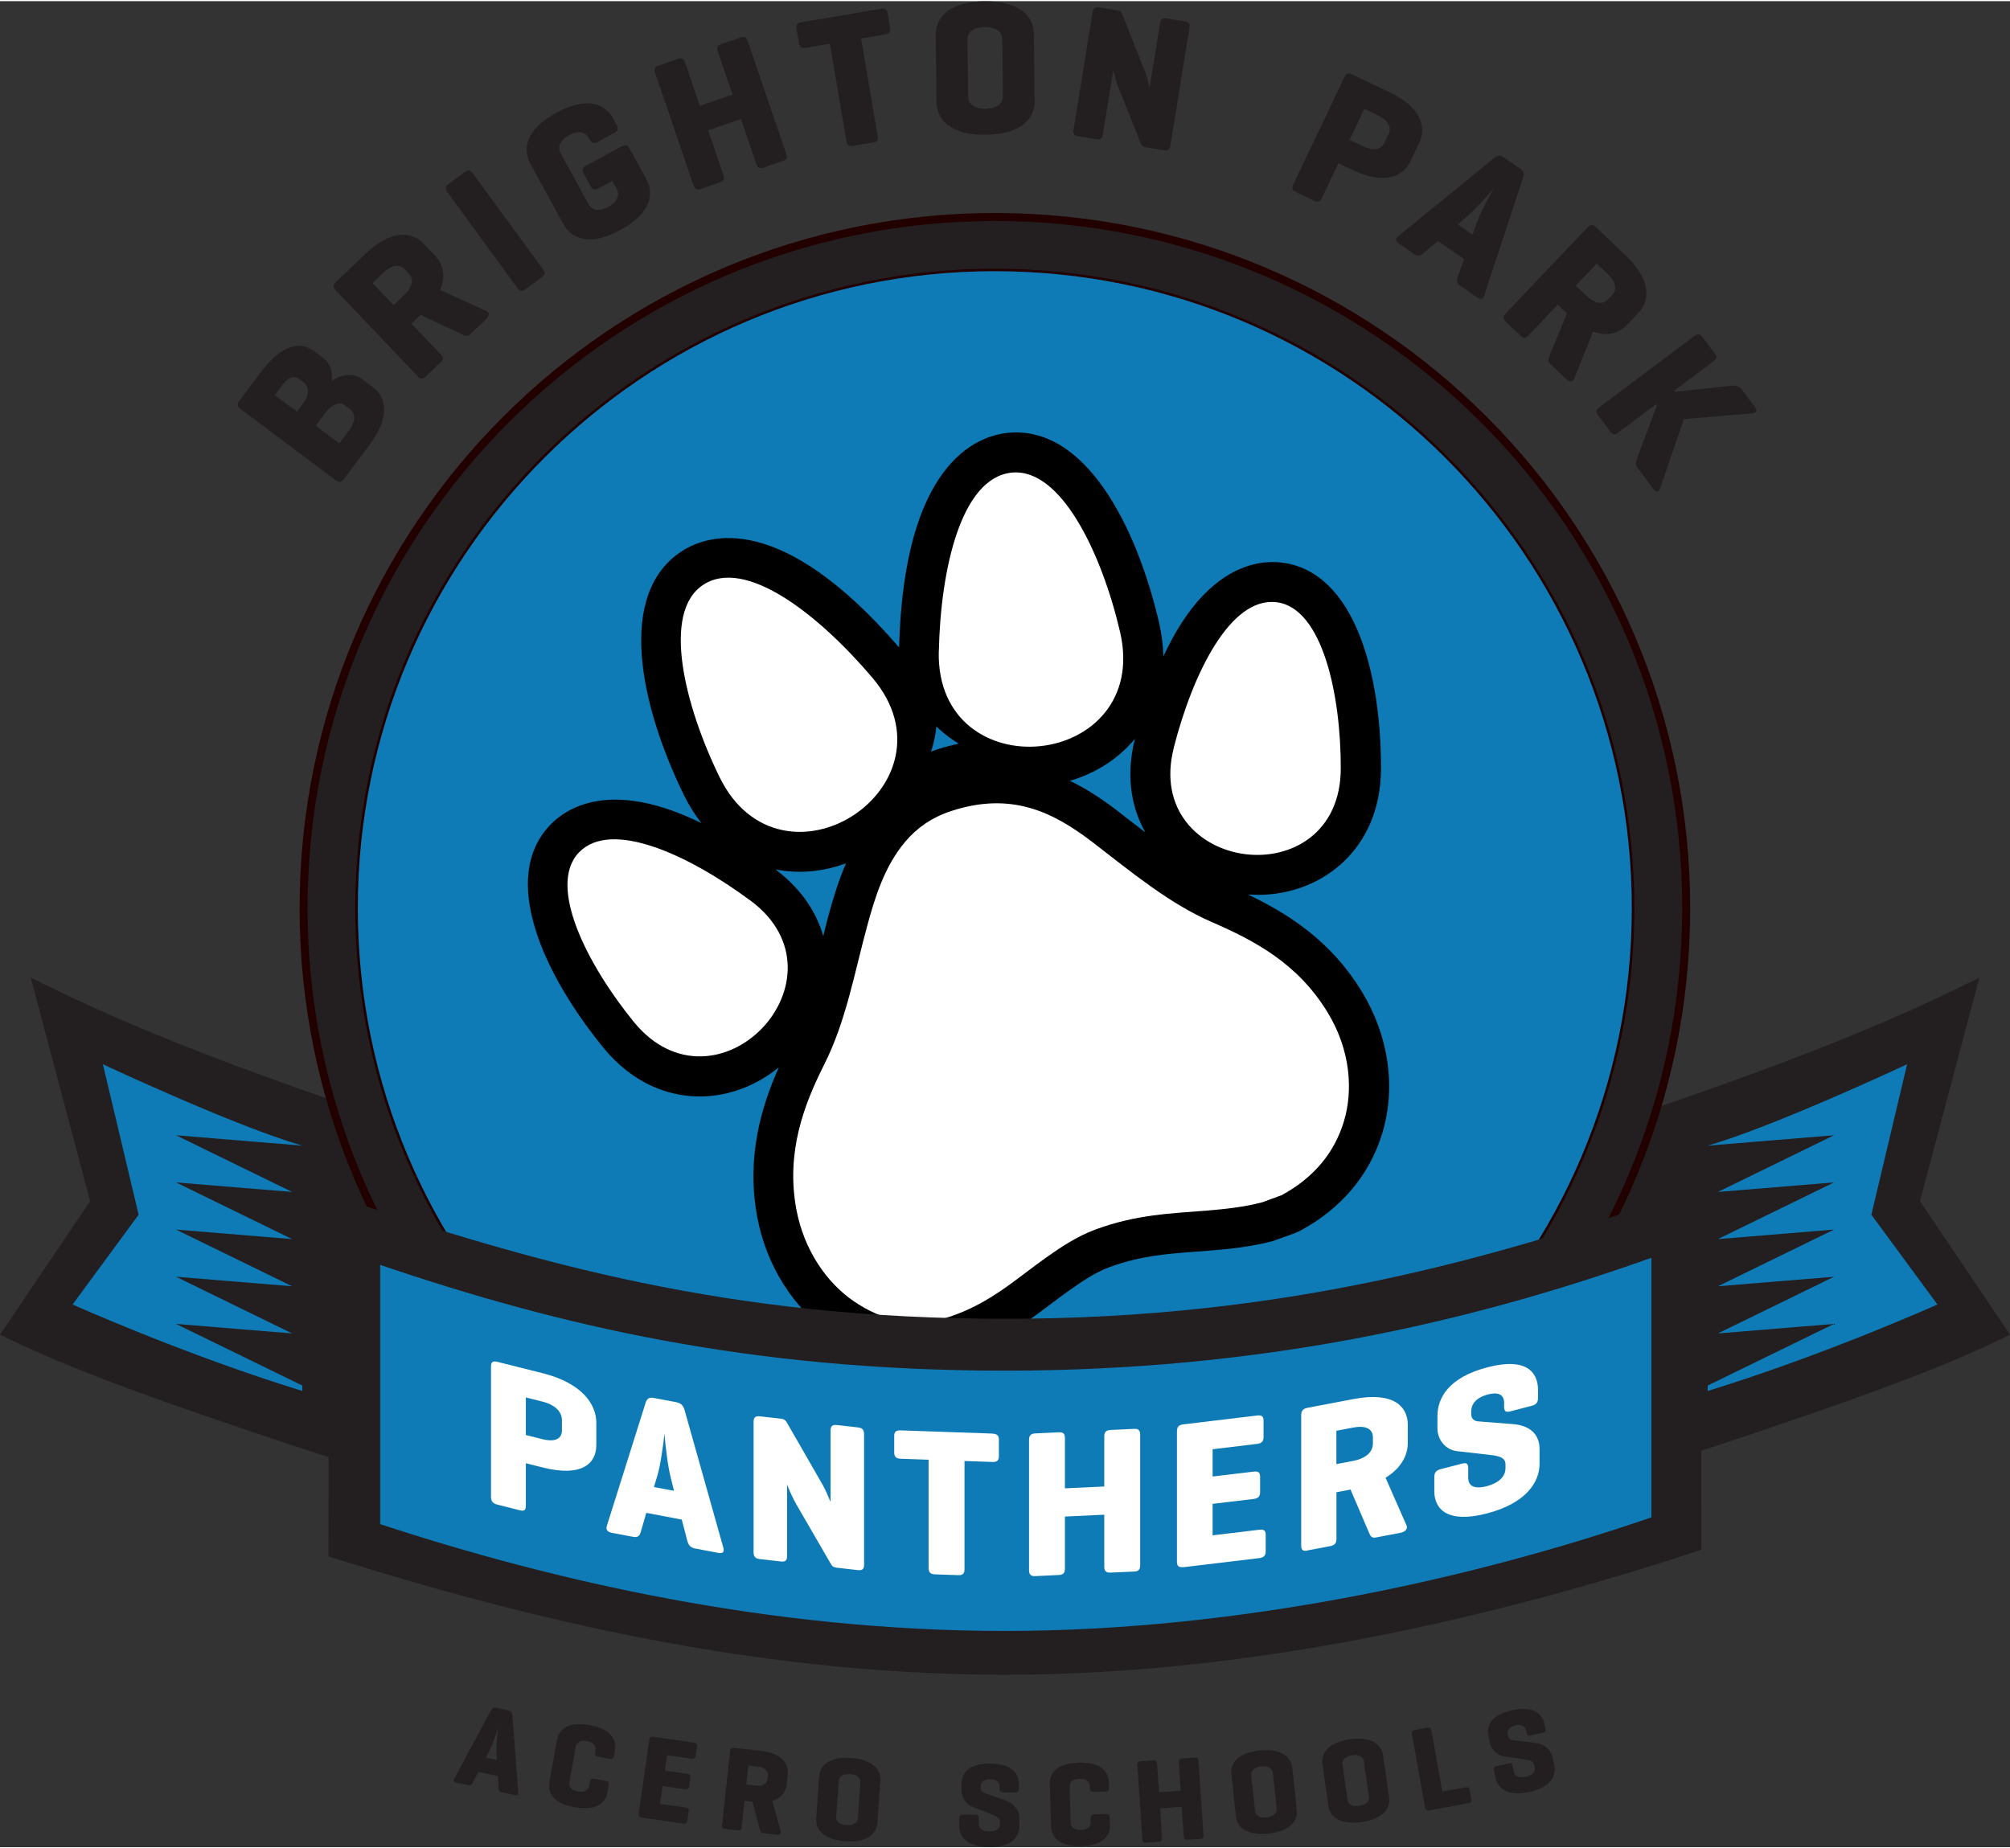 <?xml version="1.0" encoding="UTF-8"?>
<svg id="brighton-park-panthers" xmlns="http://www.w3.org/2000/svg" width="3.49in" height="3.21in" viewBox="0 0 251.39 230.93">
  <rect x="0" y="0" width="251.39" height="230.93" fill="#333333" stroke="none"/>
  <defs>
    <style>
      .cls-1, .cls-2, .cls-3, .cls-4, .cls-5, .cls-6, .cls-7 {
        stroke-width: 0px;
      }

      .cls-1, .cls-3, .cls-8, .cls-4 {
        fill-rule: evenodd;
      }

      .cls-1, .cls-7 {
        fill: #fff;
      }

      .cls-2 {
        fill: #000;
      }

      .cls-9 {
        stroke: #230000;
      }

      .cls-9, .cls-8 {
        stroke-miterlimit: 10;
      }

      .cls-9, .cls-8, .cls-6 {
        fill: #231f20;
      }

      .cls-3, .cls-5 {
        fill: #0f7bb6;
      }

      .cls-8 {
        stroke: #231f20;
      }

      .cls-4 {
        fill: #9d2332;
      }
    </style>
  </defs>
  <g>
    <g>
      <path class="cls-8" d="M64.19,189.1c-35.27-11.34-52.22-16.95-63.45-22.48l11.07-16.41-7.2-27.12c11.23,5.52,24.31,11.13,59.58,22.47v43.53Z"/>
      <path class="cls-3" d="M36.53,166.66l-14.52-7.09,14.52,1.19-14.52-7.09,14.52,1.19-14.52-7.09,14.52,1.19-14.52-7.09,15.8,1.3c-8.4-2.42-24.94-10.18-24.94-10.18l4.47,18.82-8.26,11.23s13.79,6.21,28.73,10.82v-.68l-15.8-7.71,14.52,1.19Z"/>
      <path class="cls-4" d="M61.23,155.79v-7.75l-10.4,4.41c3.41,1.16,6.87,2.28,10.4,3.35Z"/>
    </g>
    <g>
      <path class="cls-8" d="M187.21,189.1c35.27-11.34,52.22-16.95,63.45-22.48l-11.07-16.41,7.2-27.12c-11.23,5.52-24.31,11.13-59.58,22.47v43.53Z"/>
      <path class="cls-3" d="M214.86,166.66l14.52-7.09-14.52,1.19,14.52-7.09-14.52,1.19,14.52-7.09-14.52,1.19,14.52-7.09-15.8,1.3c8.4-2.42,24.94-10.18,24.94-10.18l-4.47,18.82,8.26,11.23s-13.79,6.21-28.73,10.82v-.68s15.8-7.71,15.8-7.71l-14.52,1.19Z"/>
      <path class="cls-4" d="M190.16,155.79v-7.75s10.4,4.41,10.4,4.41c-3.41,1.16-6.87,2.28-10.4,3.35Z"/>
    </g>
  </g>
  <circle class="cls-7" cx="124.42" cy="113.46" r="83.63" transform="translate(-12 14.75) rotate(-6.47)"/>
  <path class="cls-9" d="M37.97,113.46c0-47.75,38.71-86.46,86.46-86.46h0c47.75,0,86.46,38.71,86.46,86.46h0c0,47.75-38.71,86.46-86.46,86.46h0c-47.75,0-86.46-38.71-86.46-86.46h0ZM68.21,57.25c-14.39,14.4-23.28,34.24-23.28,56.21h0c0,21.96,8.89,41.81,23.28,56.21h0c14.4,14.39,34.24,23.28,56.21,23.28h0c21.96,0,41.81-8.89,56.21-23.28h0c14.39-14.4,23.28-34.24,23.28-56.21h0c0-21.97-8.89-41.81-23.28-56.21h0c-14.4-14.39-34.24-23.28-56.21-23.28h0c-21.96,0-41.81,8.89-56.21,23.28h0Z"/>
  <path class="cls-5" d="M204.09,113.46c0,44-35.67,79.67-79.67,79.67s-79.67-35.67-79.67-79.67S80.42,33.78,124.42,33.78s79.67,35.67,79.67,79.67Z"/>
  <g>
    <path class="cls-2" d="M170.3,123.86c-3.77-6.18-8.95-9.59-14.22-12.11.49.03.99.06,1.48.05,3.78-.06,7.36-1.38,10.08-3.78,2.31-2.03,5.06-5.77,5.08-12.03.03-11.71-3.22-24.62-12.41-25.76-2.98-.36-9.54.36-14.81,11.74-.02-1.28-.18-2.67-.52-4.16-2.82-12.18-9.28-24.83-18.99-23.8-3.89.41-12.94,3.87-13.54,26.83-14.79-17.14-23.92-14.15-27.18-12.03-8.19,5.31-5.24,19.21.24,30.45.67,1.37,1.42,2.55,2.21,3.56-11.26-5.52-16.81-1.95-18.89.21-6.42,6.68-.81,18.75,6.59,27.83,3.95,4.85,8.45,6.02,11.52,6.15.27.01.55.01.82.01,3.45-.06,6.84-1.36,9.65-3.65-2.22,4.98-4.07,11.27-2.72,18.64,1.13,6.13,4.52,11.52,9.3,14.78,3.48,2.37,7.2,3.54,10.96,3.48,1.85-.03,3.71-.36,5.56-.98,4.66-1.58,7.97-4.08,10.89-6.29.76-.57,1.51-1.14,2.29-1.69,1.6-1.13,3.3-2.29,5.07-2.94,3.86-1.42,7.16-1.67,10.98-1.95.55-.04,1.1-.08,1.66-.13,2.45-.2,5.09-.47,7.78-1.18l2.73-.98.64-.28c5.19-2.77,8.77-7.02,10.35-12.29,1.72-5.73.78-12.17-2.58-17.67ZM102.97,116.97c-.75-2.63-2.42-5.67-5.97-8.35,1.08.21,2.17.31,3.27.29,1.86-.03,3.74-.39,5.54-1.06-.98,2.27-1.66,4.57-2.24,6.71-.22.8-.41,1.6-.61,2.41ZM117.36,93.55c-.31.1-.61.22-.91.33.24-.76.44-1.54.56-2.33.04-.26.07-.54.1-.82.11.11.22.21.33.31.76.69,1.58,1.31,2.46,1.84-.82.18-1.66.39-2.53.67ZM139.66,101.21c-1.71-1.31-3.65-2.62-5.85-3.68,3.24-.94,6.07-2.76,8.13-5.25-1.3,5.21-.15,9.11,1.3,11.7-.5-.39-1.01-.78-1.52-1.17-.69-.53-1.37-1.07-2.07-1.6Z"/>
    <path class="cls-1" d="M109.12,84.65c5.63,6.65,2.86,13.79-2.42,17.22-5.28,3.43-12.88,3.02-16.71-4.81-4.34-8.88-7.3-20.63-2.02-24.06,5.28-3.43,14.41,3.7,21.15,11.65Z"/>
    <path class="cls-1" d="M93.87,112.52c6.46,4.79,5.46,11.79,1.43,15.98-4.03,4.19-10.95,5.42-16.03-.81-5.76-7.07-10.89-17.01-6.86-21.2,4.03-4.19,13.73.3,21.45,6.03Z"/>
    <path class="cls-1" d="M117.41,81.35c-.19,8.71,6.47,12.51,12.73,11.84,6.26-.67,11.91-5.77,9.95-14.26-2.23-9.63-7.33-20.62-13.59-19.95s-8.86,11.95-9.08,22.37Z"/>
    <path class="cls-1" d="M146.81,93.39c-2,7.79,3.19,12.6,8.95,13.32,5.77.71,11.92-2.69,11.93-10.73.02-9.12-2.26-20.07-8.03-20.79-5.77-.71-10.47,8.88-12.86,18.2Z"/>
    <path class="cls-1" d="M160.17,149.41c-.76.28-1.52.56-2.28.84-2.31.61-4.7.86-6.92,1.04-4.54.37-8.83.48-13.96,2.37-2.33.86-4.36,2.23-6.23,3.55-3.7,2.63-6.89,5.63-11.9,7.33-4.84,1.64-8.89.29-12.09-1.9-3.32-2.26-6.24-6.34-7.2-11.55-1.29-7.04.91-12.94,3.49-18.06,2.69-5.34,3.74-11.25,5.33-17.16,1.04-3.88,2.25-7.7,4.84-10.76,1.4-1.65,3.25-2.99,5.72-3.8,7.54-2.47,12.76.14,17.65,3.88,4.86,3.73,9.57,7.68,14.96,10.02,5.36,2.33,10.72,5.16,14.45,11.27,2.94,4.81,3.19,9.86,2.06,13.63-1.15,3.83-3.67,7.05-7.91,9.32Z"/>
  </g>
  <g>
    <path class="cls-6" d="M42.98,59.8c-.3.4-.59.43-.99.13l-11.91-8.92c-.4-.3-.46-.59-.16-.99l2.71-3.61c2.71-3.61,5-3.87,6.65-2.63l1.06.79c.92.69,1.3,1.66,1.15,2.9,1.37-.83,2.74-.98,3.76-.21l1.42,1.06c1.65,1.24,2.2,3.63-.5,7.24l-3.18,4.25ZM34.37,49.28l2.77,2.07.75-1c.71-.94.94-2.02.04-2.7l-.5-.37c-.88-.66-1.6.06-2.31,1l-.75,1ZM39.48,53.1l2.96,2.22,1.22-1.63c.71-.94.96-2.01.08-2.67l-.61-.46c-.73-.55-1.72-.03-2.42.91l-1.22,1.63Z"/>
    <path class="cls-6" d="M53.25,46.98c-.37.35-.65.32-1-.04l-10.26-10.78c-.35-.37-.36-.65,0-1l3.75-3.58c3.27-3.11,5.82-2.73,7.25-1.23l1.44,1.51c.94.99,1.38,2.46.61,4.26l5.78,2.65c.42.2.39.62.01.98l-2.02,1.92c-.31.3-.62.22-1.05,0l-5.15-2.42-1.15,1.09,3.66,3.84c.35.37.38.64.01.98l-1.88,1.79ZM46.59,35.26l2.63,2.76,1.39-1.32c.85-.81,1.27-1.84.51-2.64l-.48-.5c-.76-.8-1.81-.43-2.66.38l-1.39,1.32Z"/>
    <path class="cls-6" d="M67.91,33.54c.3.41.29.68-.12.98l-2.09,1.53c-.41.3-.69.24-.99-.17l-8.77-12.01c-.3-.41-.27-.69.14-.99l2.09-1.53c.41-.3.67-.22.97.19l8.77,12.01Z"/>
    <path class="cls-6" d="M77.79,18.18c.44-.24.71-.2.95.24l2.06,3.77c.99,1.81.75,4.27-3.21,6.43-3.96,2.17-6.16,1.04-7.15-.77l-4.08-7.45c-.99-1.81-.75-4.27,3.21-6.44,3.96-2.17,6.16-1.04,7.15.77l.41.76c.24.44.2.71-.24.95l-2.17,1.19c-.44.24-.71.14-.96-.3l-.08-.15c-.53-.97-1.49-.97-2.52-.4s-1.53,1.36-1,2.32l3.41,6.23c.53.97,1.46.98,2.5.41s1.55-1.37,1.02-2.34l-.5-.91-1.73.94c-.44.24-.72.18-.97-.26l-.9-1.64c-.24-.44-.13-.69.31-.94l4.46-2.44Z"/>
    <path class="cls-6" d="M87.51,13.09l4.11-1.4-1.85-5.4c-.16-.48-.05-.74.43-.91l2.45-.84c.48-.16.71-.01.87.46l4.81,14.08c.16.48.07.74-.4.9l-2.45.84c-.48.16-.73.02-.89-.46l-1.91-5.61-4.11,1.4,1.91,5.61c.16.48.07.74-.4.9l-2.45.84c-.48.16-.73.02-.89-.46l-4.81-14.08c-.16-.48-.05-.74.43-.91l2.45-.84c.48-.16.71-.01.87.46l1.84,5.4Z"/>
    <path class="cls-6" d="M110.19.96c.5-.08.74.04.82.54l.31,1.85c.08.5-.1.72-.59.81l-3.03.51,2.07,12.19c.08.5-.05.74-.54.82l-2.56.43c-.5.08-.72-.1-.81-.59l-2.07-12.19-3.03.51c-.5.08-.74-.07-.83-.57l-.31-1.85c-.08-.5.1-.7.6-.78l9.96-1.69Z"/>
    <path class="cls-6" d="M117.04,4.18c-.02-2.06,1.56-4.12,6.07-4.17,4.51-.05,6.17,1.97,6.19,4.03l.1,8.5c.02,2.06-1.58,4.12-6.1,4.17-4.51.05-6.14-1.97-6.17-4.03l-.1-8.5ZM125.35,4.78c-.01-1.1-1.03-1.55-2.2-1.54-1.18.01-2.16.48-2.14,1.58l.08,7.1c.01,1.1,1,1.55,2.18,1.54,1.18-.01,2.18-.48,2.17-1.59l-.08-7.1Z"/>
    <path class="cls-6" d="M146.38,18.05c-.08.5-.28.68-.78.6l-2.32-.38c-.36-.06-.48-.18-.59-.44l-2.77-6.92c-.28-.7-.52-1.59-.67-2.3l-1.31,8.06c-.08.5-.28.68-.78.6l-2.32-.38c-.5-.08-.65-.32-.57-.82l2.38-14.69c.08-.5.3-.68.8-.6l2.32.38c.31.05.46.17.55.38l2.92,7.36c.2.54.4,1.3.54,1.91l1.31-8.06c.08-.5.3-.68.8-.6l2.32.38c.5.08.63.32.55.82l-2.38,14.69Z"/>
    <path class="cls-6" d="M167.4,20.27l-2.07,4.36c-.22.46-.46.58-.92.36l-2.34-1.11c-.45-.22-.54-.49-.32-.95l6.4-13.43c.22-.46.48-.57.94-.35l4.68,2.23c4.07,1.94,4.63,4.46,3.74,6.33l-1.1,2.32c-.89,1.86-3.19,3.02-7.27,1.08l-1.73-.83ZM170.64,13.47l-1.85,3.88,1.73.83c1.06.51,2.17.53,2.64-.47l.51-1.06c.47-1-.24-1.84-1.3-2.35l-1.73-.83Z"/>
    <path class="cls-6" d="M190.17,20.98c.42.29.48.62.32,1.1l-4.85,14.72c-.14.46-.43.58-.84.29l-2.2-1.51c-.42-.29-.44-.63-.28-1.07l.79-2.25-3.28-2.26-1.82,1.54c-.36.31-.69.4-1.1.12l-2-1.37c-.42-.29-.4-.6-.03-.89l12.01-9.8c.39-.31.72-.38,1.14-.09l2.14,1.47ZM184.62,27.94c.53-1.5,1.55-3.36,2.24-4.57-.79.94-2.45,2.8-3.53,3.69l-1.03.86,1.86,1.28.46-1.26Z"/>
    <path class="cls-6" d="M188.32,40.06c-.37-.35-.35-.64,0-1l10.26-10.78c.35-.36.64-.39,1-.04l3.75,3.58c3.27,3.11,3.01,5.68,1.58,7.18l-1.44,1.51c-.94.99-2.39,1.5-4.22.82l-2.37,5.9c-.18.43-.6.42-.98.06l-2.02-1.92c-.31-.3-.25-.61-.06-1.05l2.16-5.26-1.15-1.09-3.66,3.84c-.35.37-.62.41-.98.06l-1.88-1.79ZM199.71,32.83l-2.63,2.76,1.39,1.32c.85.81,1.9,1.18,2.66.38l.48-.5c.76-.8.35-1.83-.51-2.64l-1.39-1.32Z"/>
    <path class="cls-6" d="M207.63,60.96c-.14.41-.49.55-.79.14l-2.04-2.73c-.3-.4-.17-.83-.03-1.24l2.45-6.54-.12-.15-4.71,3.53c-.4.3-.68.3-.98-.11l-1.55-2.07c-.3-.4-.24-.69.16-.99l11.91-8.92c.4-.3.69-.28.99.13l1.55,2.07c.3.4.23.67-.17.97l-4.9,3.67.12.15,7.07-.77c.45-.04.95.07,1.25.47l1.71,2.29c.3.4.08.66-.38.7l-8.57.72-2.98,8.68Z"/>
  </g>
  <g>
    <path class="cls-6" d="M63.63,213.83c.31.07.42.24.45.56l.73,9.66c.03.3-.11.44-.42.37l-1.63-.35c-.31-.07-.41-.25-.42-.55l-.08-1.49-2.44-.52-.68,1.33c-.13.26-.3.4-.61.33l-1.48-.31c-.31-.07-.38-.25-.23-.51l4.59-8.54c.15-.27.33-.39.64-.33l1.58.34ZM62.1,219.18c-.05-.99.09-2.31.2-3.18-.23.73-.74,2.2-1.15,2.98l-.39.75,1.38.29-.04-.84Z"/>
    <path class="cls-6" d="M75.98,224.06c-.23,1.27-1.31,2.37-4.08,1.88-2.78-.49-3.41-1.9-3.18-3.17l.93-5.23c.23-1.27,1.31-2.37,4.08-1.88s3.41,1.9,3.18,3.17l-.12.68c-.06.31-.18.42-.49.37l-1.52-.27c-.31-.06-.41-.21-.35-.52l.04-.25c.12-.68-.35-1.05-1.07-1.18-.72-.13-1.28.06-1.4.74l-.78,4.37c-.12.68.33,1.05,1.06,1.18.72.13,1.29-.06,1.41-.74l.08-.47c.05-.31.2-.42.51-.37l1.52.27c.31.06.39.21.33.52l-.16.9Z"/>
    <path class="cls-6" d="M80.25,227.21c-.31-.04-.41-.2-.37-.51l1.33-9.21c.04-.31.18-.43.5-.38l5.08.74c.31.04.43.17.38.48l-.17,1.16c-.04.31-.2.41-.51.37l-3.06-.44-.28,1.93,2.82.41c.31.05.43.17.38.48l-.16,1.08c-.04.31-.2.41-.51.37l-2.82-.41-.32,2.23,3.21.46c.31.05.43.17.38.48l-.17,1.16c-.05.31-.2.41-.51.37l-5.23-.76Z"/>
    <path class="cls-6" d="M90.68,228.63c-.31-.03-.42-.18-.38-.49l1.02-9.24c.03-.31.17-.43.48-.4l3.22.36c2.8.31,3.65,1.69,3.5,2.97l-.14,1.3c-.09.85-.62,1.65-1.79,2.01l1.06,3.83c.07.28-.14.44-.47.4l-1.73-.19c-.27-.03-.35-.21-.43-.5l-.92-3.44-.98-.11-.36,3.29c-.03.31-.15.44-.47.4l-1.61-.18ZM93.6,220.73l-.26,2.37,1.19.13c.73.08,1.39-.13,1.46-.82l.05-.43c.08-.69-.52-1.04-1.25-1.12l-1.19-.13Z"/>
    <path class="cls-6" d="M102.46,222.05c.09-1.29,1.19-2.49,4-2.28,2.81.2,3.74,1.55,3.65,2.84l-.38,5.3c-.09,1.29-1.2,2.49-4.02,2.28-2.81-.2-3.72-1.55-3.63-2.84l.38-5.3ZM107.61,222.86c.05-.69-.56-1.02-1.29-1.07-.73-.05-1.37.19-1.42.88l-.32,4.43c-.05.69.54,1.02,1.28,1.07.73.05,1.38-.19,1.43-.87l.32-4.43Z"/>
    <path class="cls-6" d="M125.01,223.39c0-.69-.47-.95-1.16-.96-.69,0-1.19.24-1.19.93v.15c0,.4.31.59.47.65l2.51.88c1.11.39,1.86,1.17,1.85,2.28v1.06c-.02,1.29-.98,2.56-3.78,2.53-2.81-.03-3.74-1.31-3.73-2.6v-1c.01-.31.13-.45.45-.45h1.56c.32.02.42.15.42.47v.67c-.01.69.57.95,1.31.96.73,0,1.34-.24,1.34-.93v-.3c0-.54-.71-.8-1.28-1.02l-2.15-.83c-.76-.29-1.38-1.14-1.38-2.01v-.87c.02-1.29.81-2.56,3.62-2.53,2.75.03,3.57,1.31,3.56,2.6v.56c0,.31-.13.45-.44.45h-1.56c-.32-.02-.42-.15-.42-.47v-.22Z"/>
    <path class="cls-6" d="M138.84,228.12c.04,1.29-.79,2.59-3.61,2.67-2.82.08-3.73-1.17-3.77-2.46l-.16-5.31c-.04-1.29.79-2.59,3.61-2.67,2.82-.08,3.73,1.17,3.77,2.46l.02.69c0,.31-.09.45-.41.46l-1.54.05c-.32,0-.44-.12-.45-.44v-.25c-.03-.69-.56-.96-1.3-.94-.74.02-1.24.32-1.22,1.01l.13,4.44c.02.69.54.96,1.27.94.73-.02,1.25-.32,1.23-1.01v-.48c-.02-.31.09-.45.41-.46l1.54-.05c.31,0,.42.12.43.44l.03.92Z"/>
    <path class="cls-6" d="M144.96,224.05l2.71-.18-.24-3.56c-.02-.31.09-.46.4-.48l1.62-.11c.31-.02.43.11.45.42l.62,9.28c.02.31-.07.46-.39.48l-1.62.11c-.31.02-.44-.11-.46-.42l-.25-3.7-2.71.18.25,3.7c.02.31-.07.46-.39.48l-1.62.11c-.31.02-.44-.11-.46-.42l-.62-9.28c-.02-.31.09-.46.4-.48l1.62-.11c.31-.02.43.11.45.42l.24,3.56Z"/>
    <path class="cls-6" d="M154,221.79c-.13-1.28.73-2.66,3.54-2.95,2.8-.3,3.95.87,4.09,2.15l.56,5.28c.14,1.28-.75,2.66-3.55,2.95s-3.94-.87-4.07-2.15l-.56-5.28ZM159.2,221.67c-.07-.69-.73-.9-1.46-.83-.73.08-1.31.43-1.24,1.11l.46,4.42c.07.69.71.91,1.45.83.73-.08,1.33-.43,1.26-1.11l-.46-4.42Z"/>
    <path class="cls-6" d="M165.39,220.52c-.18-1.28.63-2.68,3.42-3.08,2.79-.4,3.98.72,4.17,1.99l.76,5.26c.18,1.28-.64,2.68-3.44,3.09-2.79.4-3.97-.72-4.15-1.99l-.76-5.26ZM170.59,220.21c-.1-.68-.76-.88-1.49-.77s-1.29.47-1.2,1.16l.63,4.39c.1.68.75.88,1.47.77s1.31-.48,1.21-1.16l-.63-4.4Z"/>
    <path class="cls-6" d="M180.38,223.97l2.9-.52c.31-.06.46.02.52.33l.21,1.15c.06.31-.06.45-.37.51l-4.96.89c-.27.05-.4-.08-.45-.38l-1.64-9.16c-.05-.31.04-.46.35-.52l1.6-.29c.31-.06.44.06.49.37l1.36,7.61Z"/>
    <path class="cls-6" d="M190.89,216.38c-.15-.67-.67-.82-1.34-.68-.67.15-1.1.5-.96,1.17l.03.15c.08.4.43.51.6.53l2.64.31c1.16.13,2.08.73,2.31,1.82l.22,1.04c.27,1.26-.38,2.71-3.13,3.3-2.74.59-3.93-.46-4.21-1.72l-.21-.98c-.07-.31.02-.47.33-.53l1.53-.33c.31-.07.44.04.5.35l.14.66c.15.67.77.8,1.49.65s1.25-.53,1.11-1.21l-.06-.29c-.11-.53-.87-.63-1.47-.71l-2.28-.34c-.81-.12-1.6-.81-1.78-1.66l-.18-.85c-.27-1.26.22-2.67,2.96-3.26,2.68-.58,3.77.49,4.04,1.75l.12.54c.07.31-.02.47-.33.53l-1.52.33c-.31.07-.44-.04-.51-.35l-.05-.22Z"/>
  </g>
  <g>
    <g>
      <path class="cls-8" d="M41.57,194.19c24.59,7.72,53.1,14.67,84.12,14.67s61.65-7.28,86.61-15.5l-.12-44.34c-25.62,9-51.72,16.31-86.49,16.31s-58.64-6.93-83.97-15.38l-.15,44.23Z"/>
      <path class="cls-3" d="M206.54,157.2c-22.74,8.11-48.93,14.12-80.85,14.12s-55.81-5.64-78.14-13.23v32.43c21.87,7.18,48.88,13.36,78.14,13.36s58.52-6.53,80.85-14.21v-32.48Z"/>
    </g>
    <g>
      <path class="cls-7" d="M65.77,182.91v5.28c0,.55-.18.74-.74.6l-2.85-.72c-.55-.14-.77-.43-.77-.98v-16.28c0-.55.21-.73.77-.6l5.7,1.43c4.96,1.25,6.7,3.92,6.7,6.18v2.81c0,2.26-1.74,4.05-6.7,2.8l-2.11-.53ZM65.77,174.67v4.7l2.11.53c1.29.33,2.4.1,2.4-1.1v-1.29c0-1.21-1.11-1.99-2.4-2.31l-2.11-.53Z"/>
      <path class="cls-7" d="M84.63,175.28c.56.11.83.42.99.97l4.84,17.19c.16.53-.03.78-.59.68l-2.97-.56c-.56-.11-.8-.44-.94-.96l-.69-2.65-4.44-.84-.69,2.39c-.13.47-.37.72-.94.61l-2.7-.51c-.56-.11-.75-.43-.59-.9l4.84-15.37c.16-.5.43-.71.99-.6l2.89.54ZM83.93,184.87c-.45-1.77-.69-4.12-.83-5.67-.13,1.31-.48,3.95-.91,5.34l-.4,1.34,2.51.47-.37-1.49Z"/>
      <path class="cls-7" d="M108.07,195.57c0,.55-.19.77-.76.7l-2.65-.3c-.41-.05-.57-.17-.73-.45l-4.33-7.47c-.43-.76-.87-1.73-1.16-2.49v8.93c0,.55-.19.77-.76.7l-2.65-.3c-.57-.06-.78-.32-.78-.88v-16.28c0-.55.22-.76.78-.7l2.65.3c.35.04.54.17.68.39l4.57,7.95c.32.59.68,1.42.95,2.08v-8.93c0-.55.22-.76.78-.7l2.65.3c.57.06.76.32.76.87v16.28Z"/>
      <path class="cls-7" d="M124.11,179.2c.57.02.82.21.82.76v2.05c0,.55-.24.75-.82.73l-3.48-.12v13.52c0,.55-.19.78-.76.76l-2.94-.1c-.57-.02-.79-.26-.79-.82v-13.52l-3.48-.12c-.57-.02-.82-.24-.82-.79v-2.05c0-.55.24-.73.82-.71l11.45.4Z"/>
      <path class="cls-7" d="M133.19,186.04l4.92-.23v-6.25c0-.55.22-.8.79-.82l2.94-.14c.57-.03.76.2.76.75v16.28c0,.55-.19.8-.76.82l-2.94.13c-.57.03-.79-.2-.79-.75v-6.49l-4.92.23v6.49c0,.55-.19.8-.76.82l-2.94.14c-.57.03-.79-.2-.79-.75v-16.28c0-.55.22-.8.79-.82l2.94-.14c.57-.03.76.2.76.75v6.25Z"/>
      <path class="cls-7" d="M147.98,195.89c-.57.07-.78-.14-.78-.69v-16.28c0-.55.22-.81.78-.88l9.24-1.11c.57-.07.81.09.81.64v2.05c0,.55-.24.79-.81.86l-5.56.67v3.41l5.13-.61c.57-.07.81.09.81.64v1.92c0,.55-.24.79-.81.86l-5.13.61v3.94l5.83-.7c.57-.07.81.09.81.64v2.05c0,.55-.24.79-.81.86l-9.51,1.14Z"/>
      <path class="cls-7" d="M163.51,193.83c-.56.11-.77-.09-.77-.64v-16.28c0-.55.21-.83.77-.94l5.77-1.1c5.02-.96,6.79.94,6.79,3.2v2.28c0,1.5-.77,3.14-2.78,4.36l2.62,5.96c.19.44-.16.82-.75.93l-3.1.59c-.48.09-.67-.16-.85-.63l-2.3-5.37-1.76.34v5.8c0,.55-.19.82-.75.93l-2.89.55ZM167.14,178.83v4.18l2.14-.41c1.31-.25,2.43-.96,2.43-2.17v-.76c0-1.21-1.12-1.49-2.43-1.24l-2.14.41Z"/>
      <path class="cls-7" d="M188.13,175.42c0-1.21-.84-1.44-2.05-1.12s-2.08.99-2.08,2.19v.26c0,.71.55.88.84.91l4.42.35c1.95.15,3.29,1.17,3.29,3.11v1.86c0,2.26-1.66,4.92-6.58,6.2s-6.58-.52-6.58-2.78v-1.76c0-.55.21-.84.76-.99l2.74-.71c.55-.14.74.04.74.6v1.18c0,1.21,1.03,1.39,2.32,1.05s2.34-1.06,2.34-2.26v-.52c0-.95-1.26-1.06-2.27-1.17l-3.79-.43c-1.34-.15-2.45-1.33-2.45-2.86v-1.52c0-2.26,1.37-4.85,6.29-6.12,4.82-1.25,6.29.6,6.29,2.86v.97c0,.55-.21.84-.76.99l-2.74.71c-.55.14-.74-.04-.74-.6v-.39Z"/>
    </g>
  </g>
</svg>
